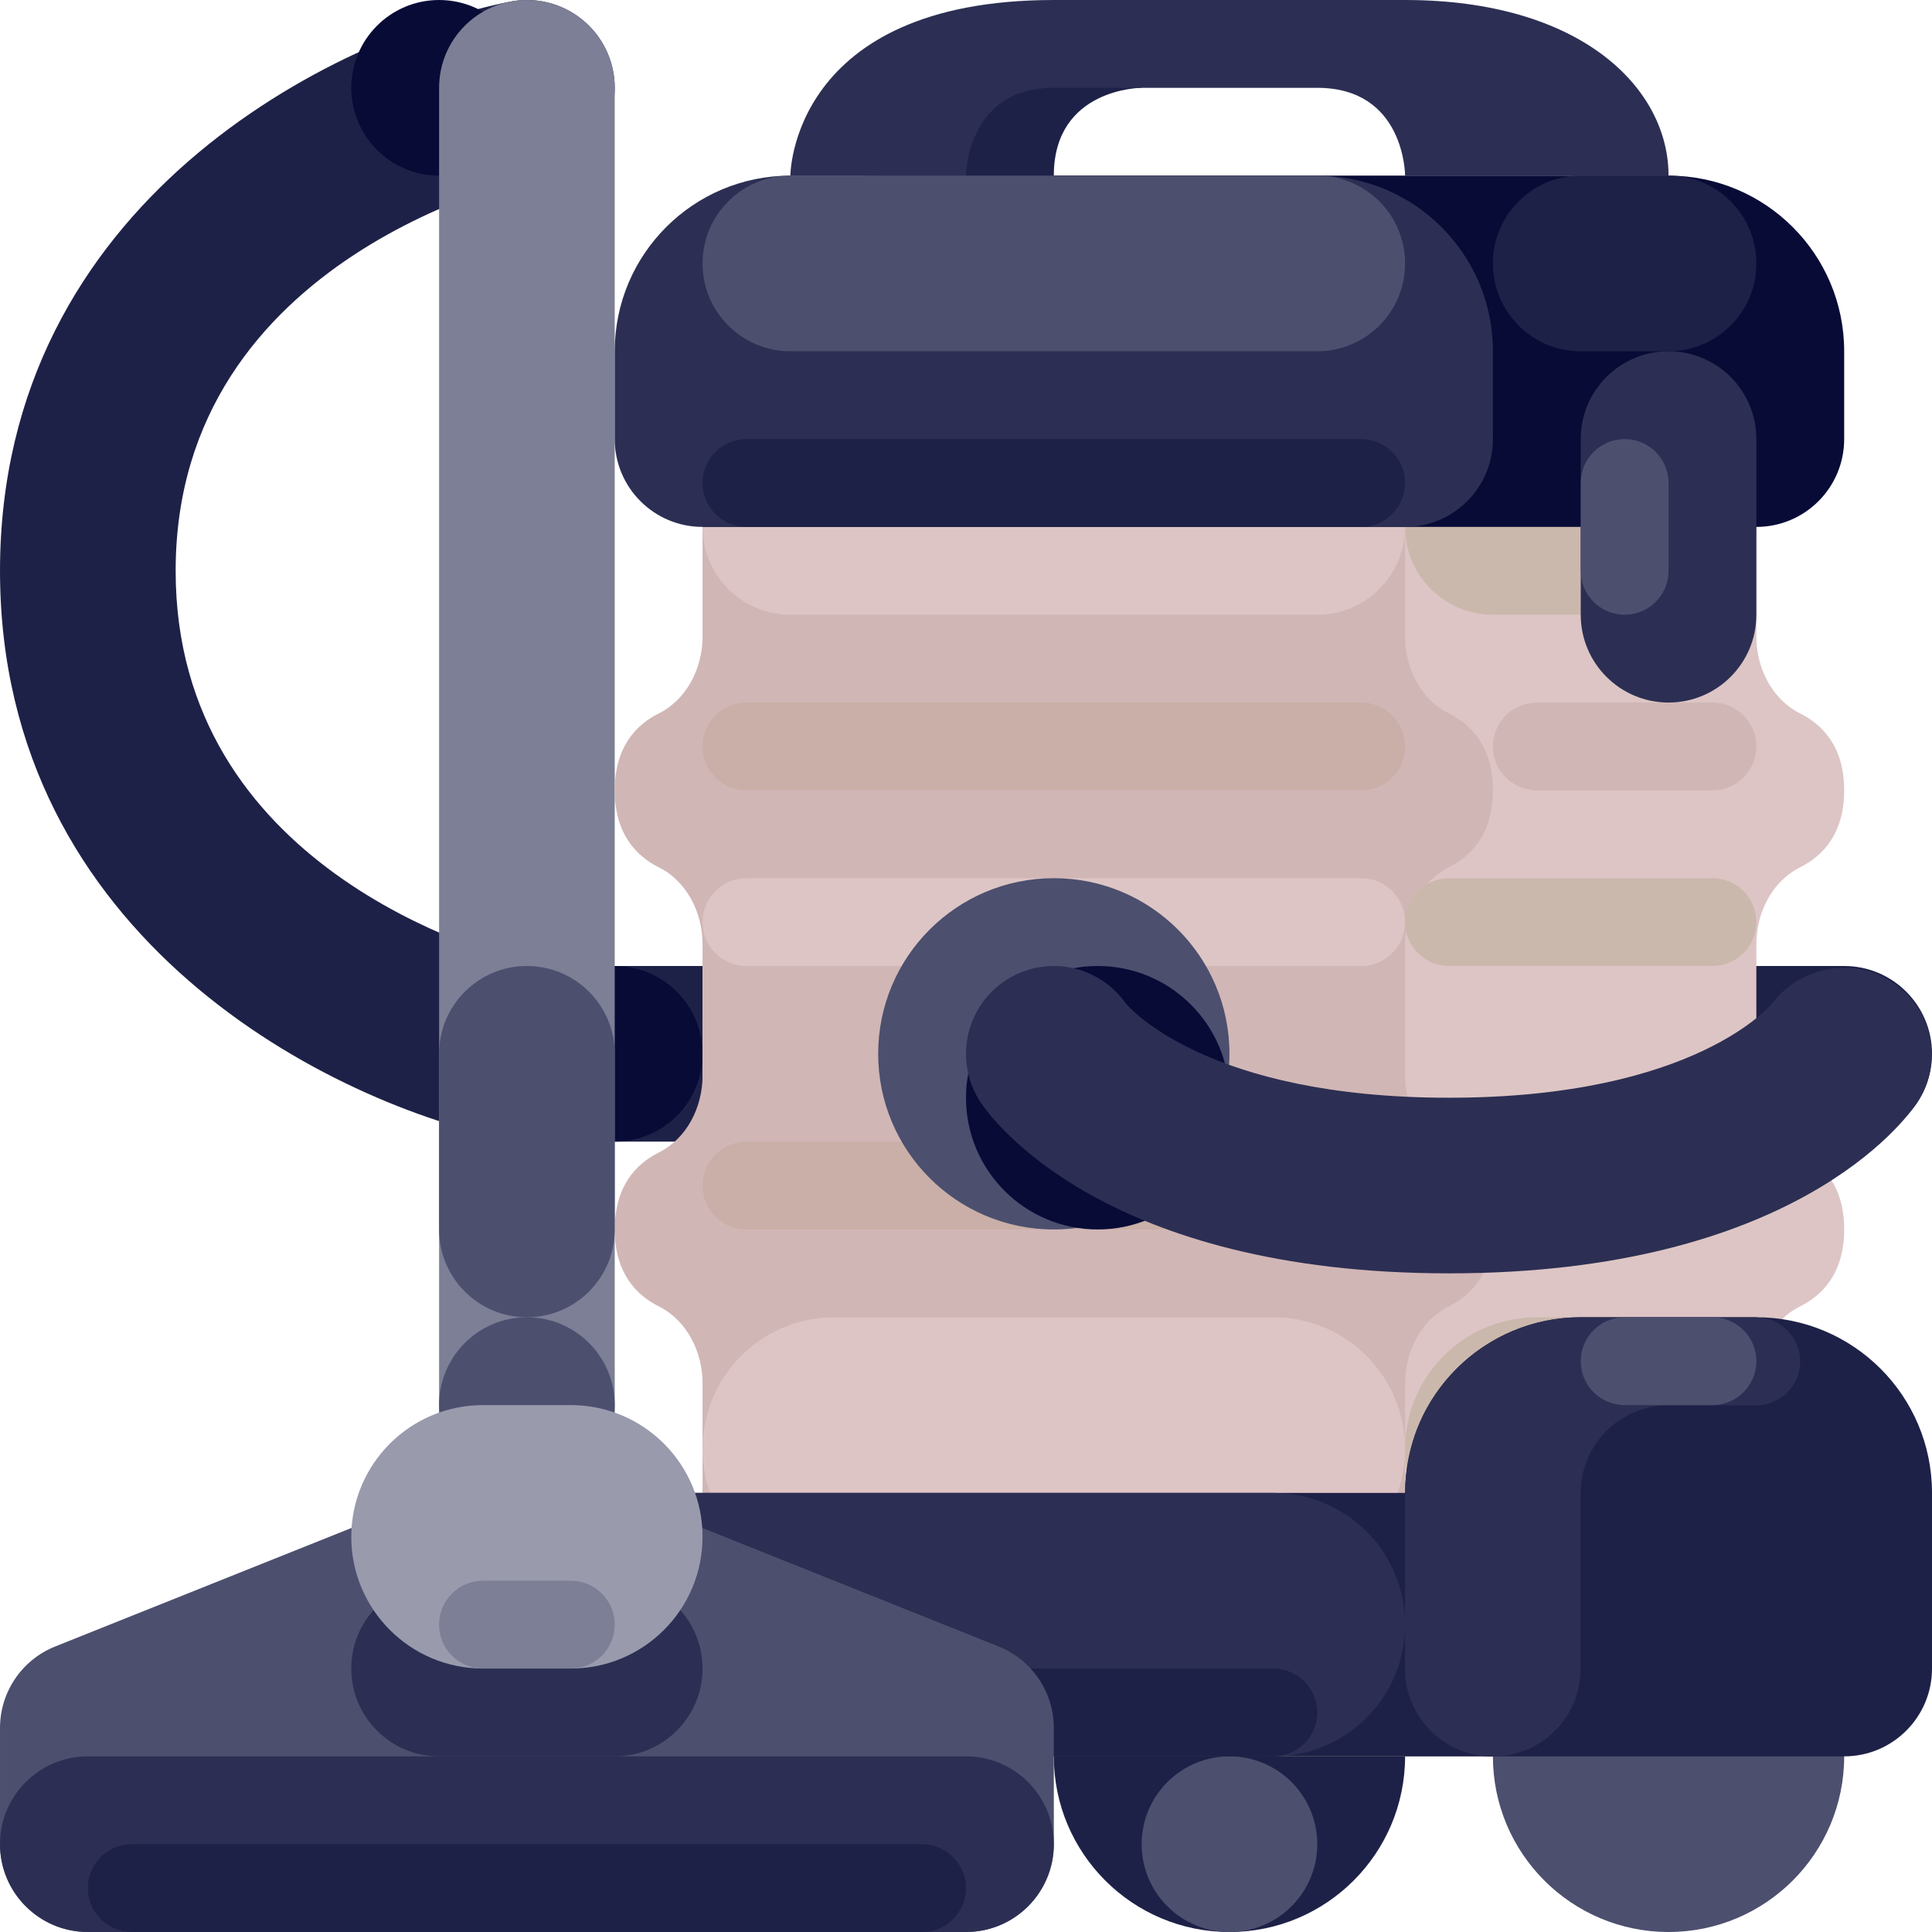 <?xml version="1.0"?>
<svg xmlns="http://www.w3.org/2000/svg" xmlns:xlink="http://www.w3.org/1999/xlink" xmlns:svgjs="http://svgjs.com/svgjs" version="1.1" width="512" height="512" x="0" y="0" viewBox="0 0 512 512.001" style="enable-background:new 0 0 512 512" xml:space="preserve" class=""><g><path xmlns="http://www.w3.org/2000/svg" d="m488.727 302.547h-349.09c-1.535-.004-3.062-.156-4.566-.457-46.707-9.34-135.07-52.887-135.07-150.816 0-97.93 88.363-141.477 135.07-150.816 12.605-2.52 24.863 5.656 27.383 18.262 2.516 12.582-5.625 24.828-18.203 27.375-4.34.887-97.703 21.316-97.703 105.18 0 78.203 81.203 101.25 95.656 104.727h346.523c12.852 0 23.273 10.422 23.273 23.273 0 12.852-10.422 23.273-23.273 23.273zm0 0" fill="#1e2147" data-original="#1e2147" style=""/><path xmlns="http://www.w3.org/2000/svg" d="m186.184 279.273c0 12.852-10.422 23.273-23.273 23.273-12.855 0-23.273-10.422-23.273-23.273 0-12.855 10.418-23.273 23.273-23.273 12.852 0 23.273 10.418 23.273 23.273zm0 0" fill="#080b36" data-original="#080b36" style=""/><path xmlns="http://www.w3.org/2000/svg" d="m139.637 23.273c0 12.852-10.418 23.273-23.273 23.273-12.852 0-23.273-10.422-23.273-23.273 0-12.852 10.422-23.273 23.273-23.273 12.855 0 23.273 10.422 23.273 23.273zm0 0" fill="#080b36" data-original="#080b36" style=""/><path xmlns="http://www.w3.org/2000/svg" d="m139.637 0c12.852 0 23.273 10.422 23.273 23.273v395.637c0 12.852-10.422 23.273-23.273 23.273-12.852 0-23.273-10.422-23.273-23.273v-395.637c0-12.852 10.422-23.273 23.273-23.273zm0 0" fill="#7c7f95" data-original="#7c7f95" style=""/><path xmlns="http://www.w3.org/2000/svg" d="m162.91 372.363c0 12.855-10.422 23.273-23.273 23.273-12.852 0-23.273-10.418-23.273-23.273 0-12.852 10.422-23.273 23.273-23.273 12.852 0 23.273 10.422 23.273 23.273zm0 0" fill="#4c4f6e" data-original="#4c4f6e" style="" class=""/><path xmlns="http://www.w3.org/2000/svg" d="m372.363 465.453c0 25.707-20.84 46.547-46.547 46.547-25.703 0-46.543-20.84-46.543-46.547 0-25.703 20.84-46.543 46.543-46.543 25.707 0 46.547 20.84 46.547 46.543zm0 0" fill="#1e2147" data-original="#1e2147" style=""/><path xmlns="http://www.w3.org/2000/svg" d="m418.91 46.547c25.703 0 46.543 20.84 46.543 46.543v75.566c0 8.387 4.133 16.684 11.637 20.434 5.816 2.91 11.637 8.73 11.637 20.367s-5.82 17.453-11.637 20.363c-7.504 3.75-11.637 12.047-11.637 20.434v34.766c0 8.387 4.133 16.684 11.637 20.434 5.816 2.91 11.637 8.73 11.637 20.367 0 11.633-5.82 17.453-11.637 20.363-7.504 3.75-11.637 12.047-11.637 20.434v52.293c0 25.707-20.84 46.543-46.543 46.543h-186.184c-25.707 0-46.543-20.84-46.543-46.543v-325.82c0-25.703 20.84-46.543 46.543-46.543zm0 0" fill="#ddc5c5" data-original="#00aacc" style="" class=""/><path xmlns="http://www.w3.org/2000/svg" d="m372.363 418.91v-52.293c0-8.387 4.133-16.684 11.637-20.434 5.816-2.91 11.637-8.73 11.637-20.363 0-11.637-5.82-17.457-11.637-20.367-7.504-3.75-11.637-12.047-11.637-20.434v-34.766c0-8.387 4.133-16.684 11.637-20.434 5.816-2.91 11.637-8.73 11.637-20.367 0-11.633-5.82-17.453-11.637-20.363-7.504-3.75-11.637-12.047-11.637-20.434v-75.566c0-25.703-20.84-46.543-46.547-46.543h-93.09c-25.707 0-46.543 20.84-46.543 46.543v75.566c0 8.387-4.133 16.684-11.637 20.434-5.82 2.91-11.637 8.73-11.637 20.367s5.816 17.453 11.637 20.363c7.504 3.75 11.637 12.047 11.637 20.434v34.766c0 8.387-4.133 16.684-11.637 20.434-5.82 2.91-11.637 8.73-11.637 20.367 0 11.633 5.816 17.453 11.637 20.363 7.504 3.75 11.637 12.047 11.637 20.434v52.293c0 25.707 20.84 46.543 46.543 46.543h93.09c25.707 0 46.547-20.836 46.547-46.543zm0 0" fill="#d1b6b6" data-original="#48e1f4" style="" class=""/><path xmlns="http://www.w3.org/2000/svg" d="m209.453 116.363h139.637c12.855 0 23.273 10.422 23.273 23.273 0 12.855-10.418 23.273-23.273 23.273h-139.637c-12.852 0-23.27-10.418-23.27-23.273 0-12.852 10.418-23.273 23.27-23.273zm0 0" fill="#ddc5c5" data-original="#00aacc" style="" class=""/><path xmlns="http://www.w3.org/2000/svg" d="m395.637 116.363h46.543c12.855 0 23.273 10.422 23.273 23.273 0 12.855-10.418 23.273-23.273 23.273h-46.543c-12.855 0-23.273-10.418-23.273-23.273 0-12.852 10.418-23.273 23.273-23.273zm0 0" fill="#cbb8ad" data-original="#007ca4" style="" class=""/><path xmlns="http://www.w3.org/2000/svg" d="m197.82 232.727h162.906c6.426 0 11.637 5.211 11.637 11.637s-5.211 11.637-11.637 11.637h-162.906c-6.43 0-11.637-5.211-11.637-11.637s5.207-11.637 11.637-11.637zm0 0" fill="#ddc5c5" data-original="#00aacc" style="" class=""/><path xmlns="http://www.w3.org/2000/svg" d="m407.273 186.184h46.543c6.426 0 11.637 5.207 11.637 11.637 0 6.426-5.211 11.633-11.637 11.633h-46.543c-6.426 0-11.637-5.207-11.637-11.633 0-6.43 5.211-11.637 11.637-11.637zm0 0" fill="#d1b6b6" data-original="#48e1f4" style="" class=""/><path xmlns="http://www.w3.org/2000/svg" d="m197.82 186.184h162.906c6.426 0 11.637 5.207 11.637 11.637 0 6.426-5.211 11.633-11.637 11.633h-162.906c-6.43 0-11.637-5.207-11.637-11.633 0-6.43 5.207-11.637 11.637-11.637zm0 0" fill="#c9afa7" data-original="#bcf4f5" style="" class=""/><path xmlns="http://www.w3.org/2000/svg" d="m407.273 302.547h46.543c6.426 0 11.637 5.207 11.637 11.637 0 6.426-5.211 11.637-11.637 11.637h-46.543c-6.426 0-11.637-5.211-11.637-11.637 0-6.43 5.211-11.637 11.637-11.637zm0 0" fill="#d1b6b6" data-original="#48e1f4" style="" class=""/><path xmlns="http://www.w3.org/2000/svg" d="m197.82 302.547h162.906c6.426 0 11.637 5.207 11.637 11.637 0 6.426-5.211 11.637-11.637 11.637h-162.906c-6.43 0-11.637-5.211-11.637-11.637 0-6.43 5.207-11.637 11.637-11.637zm0 0" fill="#c9afa7" data-original="#bcf4f5" style="" class=""/><path xmlns="http://www.w3.org/2000/svg" d="m384 232.727h69.816c6.426 0 11.637 5.211 11.637 11.637s-5.211 11.637-11.637 11.637h-69.816c-6.426 0-11.637-5.211-11.637-11.637s5.211-11.637 11.637-11.637zm0 0" fill="#cbb8ad" data-original="#007ca4" style="" class=""/><path xmlns="http://www.w3.org/2000/svg" d="m221.09 349.09h116.363c19.281 0 34.91 15.629 34.91 34.91s-15.629 34.91-34.91 34.91h-116.363c-19.277 0-34.906-15.629-34.906-34.91s15.629-34.91 34.906-34.91zm0 0" fill="#ddc5c5" data-original="#00aacc" style="" class=""/><path xmlns="http://www.w3.org/2000/svg" d="m407.273 349.09h23.273c19.277 0 34.906 15.629 34.906 34.91s-15.629 34.91-34.906 34.91h-23.273c-19.281 0-34.91-15.629-34.91-34.91 0-19.277 15.629-34.91 34.91-34.91zm0 0" fill="#cbb8ad" data-original="#007ca4" style="" class=""/><path xmlns="http://www.w3.org/2000/svg" d="m442.18 46.547h-209.453c-25.707 0-46.543 20.84-46.543 46.543v46.547h279.27c12.855 0 23.273-10.418 23.273-23.273v-23.273c0-25.703-20.84-46.543-46.547-46.543zm0 0" fill="#080b36" data-original="#080b36" style=""/><path xmlns="http://www.w3.org/2000/svg" d="m349.09 46.547h-139.637c-25.703 0-46.543 20.84-46.543 46.543v23.273c0 12.855 10.418 23.273 23.273 23.273h186.18c12.852 0 23.273-10.418 23.273-23.273v-23.273c0-25.703-20.84-46.543-46.547-46.543zm0 0" fill="#2c2f53" data-original="#2c2f53" style="" class=""/><path xmlns="http://www.w3.org/2000/svg" d="m197.82 116.363h162.906c6.426 0 11.637 5.211 11.637 11.637s-5.211 11.637-11.637 11.637h-162.906c-6.43 0-11.637-5.211-11.637-11.637s5.207-11.637 11.637-11.637zm0 0" fill="#1e2147" data-original="#1e2147" style=""/><path xmlns="http://www.w3.org/2000/svg" d="m442.18 93.09c12.855 0 23.273 10.422 23.273 23.273v46.547c0 12.852-10.418 23.273-23.273 23.273-12.852 0-23.27-10.422-23.27-23.273v-46.547c0-12.852 10.418-23.273 23.27-23.273zm0 0" fill="#2c2f53" data-original="#2c2f53" style="" class=""/><path xmlns="http://www.w3.org/2000/svg" d="m174.547 395.637h302.543c19.281 0 34.91 15.629 34.91 34.91 0 19.277-15.629 34.906-34.91 34.906h-302.543c-19.281 0-34.91-15.629-34.91-34.906 0-19.281 15.629-34.91 34.91-34.91zm0 0" fill="#1e2147" data-original="#1e2147" style=""/><path xmlns="http://www.w3.org/2000/svg" d="m174.547 395.637h162.906c19.281 0 34.91 15.629 34.91 34.91 0 19.277-15.629 34.906-34.91 34.906h-162.906c-19.281 0-34.91-15.629-34.91-34.906 0-19.281 15.629-34.91 34.91-34.91zm0 0" fill="#2c2f53" data-original="#2c2f53" style="" class=""/><path xmlns="http://www.w3.org/2000/svg" d="m488.727 465.453c0 25.707-20.84 46.547-46.547 46.547-25.703 0-46.543-20.84-46.543-46.547 0-25.703 20.84-46.543 46.543-46.543 25.707 0 46.547 20.84 46.547 46.543zm0 0" fill="#4c4f6e" data-original="#4c4f6e" style="" class=""/><path xmlns="http://www.w3.org/2000/svg" d="m488.727 465.453h-93.09c-12.855 0-23.273-10.418-23.273-23.27v-46.547c0-25.707 20.84-46.547 46.547-46.547h46.543c25.707 0 46.547 20.84 46.547 46.547v46.547c0 12.852-10.422 23.27-23.273 23.27zm0 0" fill="#1e2147" data-original="#1e2147" style=""/><path xmlns="http://www.w3.org/2000/svg" d="m279.273 46.547c0-23.273 23.273-23.273 23.273-23.273v-23.273h-23.273l-23.273 23.273v23.273zm0 0" fill="#1e2147" data-original="#1e2147" style=""/><path xmlns="http://www.w3.org/2000/svg" d="m209.453 488.727c0 12.855-10.418 23.273-23.27 23.273-12.855 0-23.273-10.418-23.273-23.273 0-12.852 10.418-23.273 23.273-23.273 12.852 0 23.27 10.422 23.27 23.273zm0 0" fill="#4c4f6e" data-original="#4c4f6e" style="" class=""/><path xmlns="http://www.w3.org/2000/svg" d="m349.09 488.727c0 12.855-10.418 23.273-23.273 23.273-12.852 0-23.27-10.418-23.27-23.273 0-12.852 10.418-23.273 23.27-23.273 12.855 0 23.273 10.422 23.273 23.273zm0 0" fill="#4c4f6e" data-original="#4c4f6e" style="" class=""/><path xmlns="http://www.w3.org/2000/svg" d="m372.363 46.547s0-23.273-23.273-23.273h-69.816c-23.273 0-23.273 23.273-23.273 23.273h-46.547s0-46.547 69.82-46.547h93.09c46.547 0 69.816 23.273 69.816 46.547zm0 0" fill="#2c2f53" data-original="#2c2f53" style="" class=""/><path xmlns="http://www.w3.org/2000/svg" d="m325.816 279.273c0 25.707-20.836 46.547-46.543 46.547-25.707 0-46.547-20.84-46.547-46.547 0-25.707 20.84-46.547 46.547-46.547 25.707 0 46.543 20.84 46.543 46.547zm0 0" fill="#4c4f6e" data-original="#4c4f6e" style="" class=""/><path xmlns="http://www.w3.org/2000/svg" d="m325.816 290.91c0 19.281-15.629 34.91-34.906 34.91-19.281 0-34.91-15.629-34.91-34.91s15.629-34.91 34.91-34.91c19.277 0 34.906 15.629 34.906 34.91zm0 0" fill="#080b36" data-original="#080b36" style=""/><path xmlns="http://www.w3.org/2000/svg" d="m174.547 442.184h162.906c6.426 0 11.637 5.207 11.637 11.633 0 6.43-5.211 11.637-11.637 11.637h-162.906c-6.43 0-11.637-5.207-11.637-11.637 0-6.426 5.207-11.633 11.637-11.633zm0 0" fill="#1e2147" data-original="#1e2147" style=""/><path xmlns="http://www.w3.org/2000/svg" d="m384 337.453c-91.273 0-121-40.633-124.09-45.27-7.129-10.695-4.238-25.148 6.457-32.277 10.473-6.98 24.594-4.371 31.883 5.891 1.137 1.387 21.773 25.113 85.75 25.113 65.59 0 85.613-24.934 85.797-25.184 7.68-9.906 22.113-12.293 32.246-5.02 10.234 7.105 12.918 21.082 6.047 31.477-3.09 4.637-32.816 45.27-124.09 45.27zm0 0" fill="#2c2f53" data-original="#2c2f53" style="" class=""/><path xmlns="http://www.w3.org/2000/svg" d="m116.363 395.637-101.734 40.695c-8.836 3.531-14.629 12.09-14.629 21.605v30.789c0 12.855 10.422 23.273 23.273 23.273h232.727c12.852 0 23.273-10.418 23.273-23.273v-30.789c0-9.516-5.793-18.074-14.629-21.605l-101.734-40.695zm0 0" fill="#4c4f6e" data-original="#4c4f6e" style="" class=""/><path xmlns="http://www.w3.org/2000/svg" d="m116.363 418.91h46.547c12.852 0 23.273 10.418 23.273 23.273 0 12.852-10.422 23.27-23.273 23.27h-46.547c-12.852 0-23.273-10.418-23.273-23.27 0-12.855 10.422-23.273 23.273-23.273zm0 0" fill="#2c2f53" data-original="#2c2f53" style="" class=""/><path xmlns="http://www.w3.org/2000/svg" d="m128 372.363h23.273c19.277 0 34.91 15.629 34.91 34.91 0 19.277-15.629 34.91-34.91 34.91h-23.273c-19.277 0-34.91-15.629-34.91-34.91s15.629-34.91 34.91-34.91zm0 0" fill="#999aac" data-original="#999aac" style="" class=""/><path xmlns="http://www.w3.org/2000/svg" d="m139.637 256c12.852 0 23.273 10.422 23.273 23.273v46.547c0 12.852-10.422 23.27-23.273 23.27-12.852 0-23.273-10.418-23.273-23.27v-46.547c0-12.852 10.422-23.273 23.273-23.273zm0 0" fill="#4c4f6e" data-original="#4c4f6e" style="" class=""/><path xmlns="http://www.w3.org/2000/svg" d="m23.273 465.453h232.727c12.852 0 23.273 10.422 23.273 23.273 0 12.855-10.422 23.273-23.273 23.273h-232.727c-12.852 0-23.273-10.418-23.273-23.273 0-12.852 10.422-23.273 23.273-23.273zm0 0" fill="#2c2f53" data-original="#2c2f53" style="" class=""/><path xmlns="http://www.w3.org/2000/svg" d="m34.91 488.727h209.453c6.426 0 11.637 5.211 11.637 11.637s-5.211 11.637-11.637 11.637h-209.453c-6.426 0-11.637-5.211-11.637-11.637s5.211-11.637 11.637-11.637zm0 0" fill="#1e2147" data-original="#1e2147" style=""/><path xmlns="http://www.w3.org/2000/svg" d="m418.91 46.547h23.27c12.855 0 23.273 10.418 23.273 23.273 0 12.852-10.418 23.273-23.273 23.273h-23.27c-12.855 0-23.273-10.422-23.273-23.273 0-12.855 10.418-23.273 23.273-23.273zm0 0" fill="#1e2147" data-original="#1e2147" style=""/><path xmlns="http://www.w3.org/2000/svg" d="m209.453 46.547h139.637c12.855 0 23.273 10.418 23.273 23.273 0 12.852-10.418 23.273-23.273 23.273h-139.637c-12.852 0-23.27-10.422-23.27-23.273 0-12.855 10.418-23.273 23.27-23.273zm0 0" fill="#4c4f6e" data-original="#4c4f6e" style="" class=""/><path xmlns="http://www.w3.org/2000/svg" d="m465.453 349.09h-46.773c-.023 0-.043 0-.066.004h-.16c-.023 0-.043 0-.07 0h-.066c-.008 0-.016.004-.023 0h-.066c-.023.004-.047.004-.07.004h-.004c-.02 0-.043 0-.062 0h-.094c-.016 0-.035.004-.055.004h-.012c-.023 0-.043 0-.066 0h-.023c-.016.004-.031.004-.047.004h-.023c-.012 0-.031 0-.043 0h-.027c-.02 0-.039 0-.062.004h-.02c-.016 0-.031 0-.051 0h-.02c-.016 0-.035 0-.051.004h-.02c-.023 0-.043 0-.066 0h-.012c-.02 0-.039.004-.059.004h-.02c-.016 0-.031 0-.047 0h-.023c-.02.004-.039.004-.059.004h-.008c-.027.004-.047.004-.07.004h-.02l-.047.004h-.023c-.016 0-.035 0-.051 0h-.02c-.02.004-.043.004-.062.004h-.02c-.016 0-.035.004-.051.004h-.07l-.02.004c-.023 0-.043 0-.062 0l-.02.004c-.016 0-.035 0-.055.004h-.066l-.023.004c-.016 0-.035 0-.055 0h-.012l-.066.004-.02.004h-.07c-.02.004-.035.004-.051.004l-.02.004-.066.004h-.012c-.02 0-.035 0-.055 0l-.023.004-.047.004h-.02l-.066.004h-.016c-.016 0-.035.004-.055.004h-.02c-.016.004-.031.004-.047.004l-.023.004-.133.008h-.02c-.016 0-.031.004-.051.004h-.02l-.051.004-.016.004-.07.004h-.016l-.051.004h-.023l-.051.004-.016.004-.066.004h-.008l-.059.004-.023.004-.047.004h-.02c-.02.004-.043.004-.062.004h-.004c-.023.004-.043.008-.066.008l-.023.004c-.016 0-.027 0-.043 0l-.023.004-.047.004h-.023c-.02.004-.039.008-.062.008h-.023l-.043.004-.023.004-.047.004h-.02c-.023.004-.043.004-.066.008l-.016.004-.051.004h-.023l-.047.004-.02.004-.055.004-.027.004-.047.004c-.012 0-.02.004-.031.004l-.035.004c-.012 0-.023 0-.031 0l-.039.004-.027.004c-.02.004-.039.004-.059.008-.012 0-.02 0-.027.004l-.039.004c-.012 0-.02 0-.031 0l-.039.004c-.008 0-.016.004-.023.004-.023.004-.043.004-.062.008h-.023c-.016.004-.031.008-.043.008h-.027l-.039.008c-.008 0-.02 0-.027 0-.02.004-.039.004-.059.008h-.008c-.02.004-.043.004-.062.008l-.023.004-.043.004-.023.004c-.016 0-.031.004-.051.004l-.016.004-.066.008h-.016l-.051.016-.023.004c-.012.004-.027.004-.043.004-.008.004-.016.004-.023.004l-.062.008-.02.004c-.016 0-.031 0-.047.004-.008 0-.016.004-.023.004l-.043.004-.023.004-.059.008-.016.004-.055.004c-.008.004-.016.004-.023.004-.016.004-.031.004-.043.004l-.023.004c-.016.004-.035.008-.055.008l-.012.004-.062.008h-.023c-.016.004-.027.008-.043.008l-.027.004-.043.004c-.004.004-.012.004-.02.004-.02.004-.043.008-.062.012h-.023c-.016.004-.027.008-.043.008l-.023.004c-.016.004-.027.004-.043.004l-.023.004c-.02.004-.035.004-.051.008-.012 0-.023.004-.035.008-.016 0-.027 0-.043.004l-.027.004-.039.004-.023.004c-.016.004-.027.008-.043.008l-.023.004c-.02.004-.043.004-.062.012h-.02c-.016.004-.031.004-.047.008l-.02.004-.051.008-.016.004c-.023 0-.043.004-.066.008l-.02.004c-.012 0-.031.004-.043.008l-.027.004c-.012 0-.023.004-.039.004-.008.004-.02.004-.027.008l-.059.008h-.02l-.047.012-.027.004-.039.004-.023.004c-.016.004-.031.004-.047.008l-.023.004c-.02.004-.039.008-.055.012l-.027.004c-.016 0-.023.004-.039.004-.008.004-.02.008-.027.008l-.039.008-.027.004c-.02 0-.039.004-.059.008l-.023.004c-.016.004-.027.008-.043.008-.008 0-.016.004-.027.004-.012.004-.02.004-.031.008l-.035.004c-.012.004-.023.004-.035.008-.016 0-.031.004-.047.008l-.039.008c-.008 0-.02.004-.027.004l-.039.008-.027.004c-.012.004-.023.004-.035.008l-.086.016-.031.004-.031.008-.035.004c-.008.004-.02.004-.031.008l-.031.004-.055.012-.035.008c-.012 0-.02.004-.027.004l-.035.008-.031.004c-.012.004-.023.004-.031.008-.02.004-.039.008-.059.012l-.027.004c-.012.004-.023.004-.035.008l-.035.004c-.008.004-.02.008-.027.008-.012.004-.023.004-.035.008l-.027.004-.066.012-.023.008c-.012 0-.027.004-.039.008l-.02.004-.043.008-.016.004c-.047.008-.09.02-.137.027l-.023.004-.039.008-.023.004-.039.008-.027.008-.059.012-.027.008-.039.008c-.008 0-.016 0-.023.004-.012.004-.023.004-.035.008l-.031.004c-.02.008-.039.012-.062.016l-.023.004c-.012.004-.023.008-.035.008l-.027.008c-.012 0-.023.004-.035.008l-.031.004-.043.012c-.012.004-.027.004-.043.008l-.031.008c-.012.004-.023.004-.035.008l-.027.004-.035.012c-.008 0-.02.004-.031.004l-.023.004c-.023.008-.043.012-.066.02l-.027.004-.035.008-.027.008c-.012.004-.023.004-.035.008l-.027.004-.059.016-.031.008c-.012 0-.02.004-.031.008l-.031.004-.031.008c-.012.004-.02.004-.031.008l-.039.008c-.02.004-.031.008-.047.012l-.035.008c-.012.004-.02.008-.031.008l-.031.008-.027.008-.035.008-.027.008c-.02.004-.039.008-.059.012l-.031.008c-.012.004-.023.008-.035.008-.008.004-.02.008-.027.008l-.031.008-.027.008c-.023.004-.043.012-.062.016l-.027.008-.035.008c-.008 0-.016.004-.023.004-.012.004-.027.008-.039.012l-.02.004c-.031.008-.059.016-.09.023h-.004c-.012.004-.027.008-.039.012l-.02.004c-.016.004-.027.008-.039.012l-.02.004c-.047.012-.094.023-.141.035l-.012.004c-.016.004-.027.008-.043.012l-.02.008c-.012 0-.027.004-.039.008l-.012.004c-.027.008-.055.016-.086.023l-.012.004c-.016 0-.031.008-.043.012l-.02.004c-.012.004-.027.008-.043.012l-.012.004-.094.023h-.004c-.012.004-.023.008-.039.012l-.02.008-.039.008-.02.008-.039.012h-.008c-.031.008-.059.016-.086.023l-.02.008c-.012.004-.027.004-.039.008l-.016.008-.043.012h-.004c-.035.008-.066.02-.098.027l-.008.004-.043.012-.016.004-.043.012-.016.004c-.043.016-.09.027-.137.039l-.016.008-.043.012-.016.004c-.043.016-.094.027-.137.039l-.016.004-.039.012-.02.008-.043.012c-.031.012-.062.02-.094.027l-.012.004c-.016.004-.027.012-.043.016l-.016.004-.043.012h-.004c-.047.016-.098.031-.145.047l-.016.004-.047.016h-.004c-.047.016-.098.031-.148.047l-.008.004-.047.016h-.008c-.047.016-.094.031-.141.043l-.016.008-.043.012-.016.004c-.016.008-.027.008-.043.016h-.004c-.051.016-.098.031-.148.051h-.008c-.016.004-.031.012-.043.016l-.012.004c-.047.016-.098.031-.145.047l-.008.004c-.016.004-.031.008-.043.016l-.012.004c-.055.016-.102.031-.152.047l-.047.02h-.008l-.199.07h-.008c-.066.023-.133.047-.199.07l-.008.004c-.016.004-.031.008-.047.016h-.008c-.066.023-.133.047-.199.07v.004c-.07.023-.137.047-.203.07l-.008.004-.047.016h-.004c-.137.051-.27.098-.406.152h-.004c-.066.023-.133.051-.199.074h-.004l-.199.078h-.004c-9.434 3.625-17.438 10.211-22.809 18.773-.039.062-.074.117-.113.18l-.004.008c-.035.059-.074.117-.109.176l-.004.004c-.035.059-.074.121-.109.18v.004c-.012.016-.02.027-.027.043v.004c-.031.043-.055.09-.082.133l-.004.004c-.008.016-.016.027-.023.043l-.004.008c-.008.016-.02.027-.023.039l-.008.004c-.016.031-.031.059-.047.086l-.004.004-.023.039-.008.012-.027.055c-.023.039-.047.078-.07.117l-.012.016-.02.035-.012.02c-.023.039-.043.078-.066.113l-.012.016c-.004.012-.012.023-.016.035-.004.008-.012.016-.016.023l-.016.031-.016.02c-.012.02-.023.039-.031.059l-.012.02c-.008.008-.016.02-.02.031l-.012.023-.02.031-.012.023-.035.059-.012.016c-.004.012-.012.023-.016.035l-.016.02c-.004.012-.012.023-.016.031l-.016.023-.016.031c-.004.008-.008.016-.016.023l-.027.055c-.004.012-.008.016-.016.023-.004.012-.012.023-.016.031l-.012.02-.02.035-.008.016c-.012.02-.023.043-.035.062l-.012.023-.02.031-.012.02c-.004.012-.012.023-.02.035l-.012.02c-.008.02-.02.035-.027.055-.008.008-.012.02-.016.027-.004.008-.012.02-.016.027l-.016.023-.027.055c-.02.039-.043.074-.062.113l-.008.02-.02.035-.012.02-.02.035-.012.023c-.012.016-.02.031-.027.047-.004.012-.008.02-.016.031-.004.008-.008.02-.016.027l-.016.027-.012.027-.02.031-.016.035-.023.039-.012.027-.031.055-.027.055-.031.055-.004.016c-.008.016-.016.027-.023.039l-.012.023-.02.035-.012.02c-.008.02-.016.039-.027.059l-.027.055-.012.02c-.004.012-.016.027-.02.039l-.012.016-.023.055-.004.004c-.008.02-.02.039-.027.059l-.008.016c-.008.016-.016.027-.023.043l-.008.016c-.008.016-.02.035-.023.051l-.004.008-.031.059-.004.012-.027.043-.004.016c-.008.016-.02.035-.027.051l-.035.07-.027.059-.008.012-.02.047-.008.012-.059.121-.004.008c-.008.016-.02.035-.023.051l-.008.012c-.02.043-.039.078-.059.121l-.004.008c-.008.016-.016.031-.023.051l-.008.012c-.008.016-.016.035-.023.051l-.004.008-.059.125-.004.004c-.008.02-.016.039-.027.059v.004c-.02.043-.039.086-.059.125h-.004c-.008.02-.016.043-.027.062v.004c-.031.062-.059.125-.09.191-.031.066-.059.125-.09.191v.004l-.113.25-.004.004c-.34.754-.648 1.527-.965 2.293-1.98 5.406-3.043 11.105-3.145 16.863v46.543c-.008 12.852 10.41 23.277 23.262 23.281 12.852.004 23.277-10.41 23.281-23.262 0-.008 0-.012 0-.02v-46.523c0-12.852 10.422-23.273 23.273-23.273h23.273c6.426 0 11.637-5.211 11.637-11.637-.012-6.426-5.223-11.637-11.648-11.637zm0 0" fill="#2c2f53" data-original="#2c2f53" style="" class=""/><path xmlns="http://www.w3.org/2000/svg" d="m430.547 349.09h23.27c6.43 0 11.637 5.211 11.637 11.637 0 6.426-5.207 11.637-11.637 11.637h-23.27c-6.43 0-11.637-5.211-11.637-11.637 0-6.426 5.207-11.637 11.637-11.637zm0 0" fill="#4c4f6e" data-original="#4c4f6e" style="" class=""/><path xmlns="http://www.w3.org/2000/svg" d="m430.547 116.363c6.426 0 11.633 5.211 11.633 11.637v23.273c0 6.426-5.207 11.637-11.633 11.637-6.43 0-11.637-5.211-11.637-11.637v-23.273c0-6.426 5.207-11.637 11.637-11.637zm0 0" fill="#4c4f6e" data-original="#4c4f6e" style="" class=""/><path xmlns="http://www.w3.org/2000/svg" d="m128 418.91h23.273c6.426 0 11.637 5.207 11.637 11.637 0 6.426-5.211 11.637-11.637 11.637h-23.273c-6.426 0-11.637-5.211-11.637-11.637 0-6.43 5.211-11.637 11.637-11.637zm0 0" fill="#7c7f95" data-original="#7c7f95" style=""/></g></svg>
